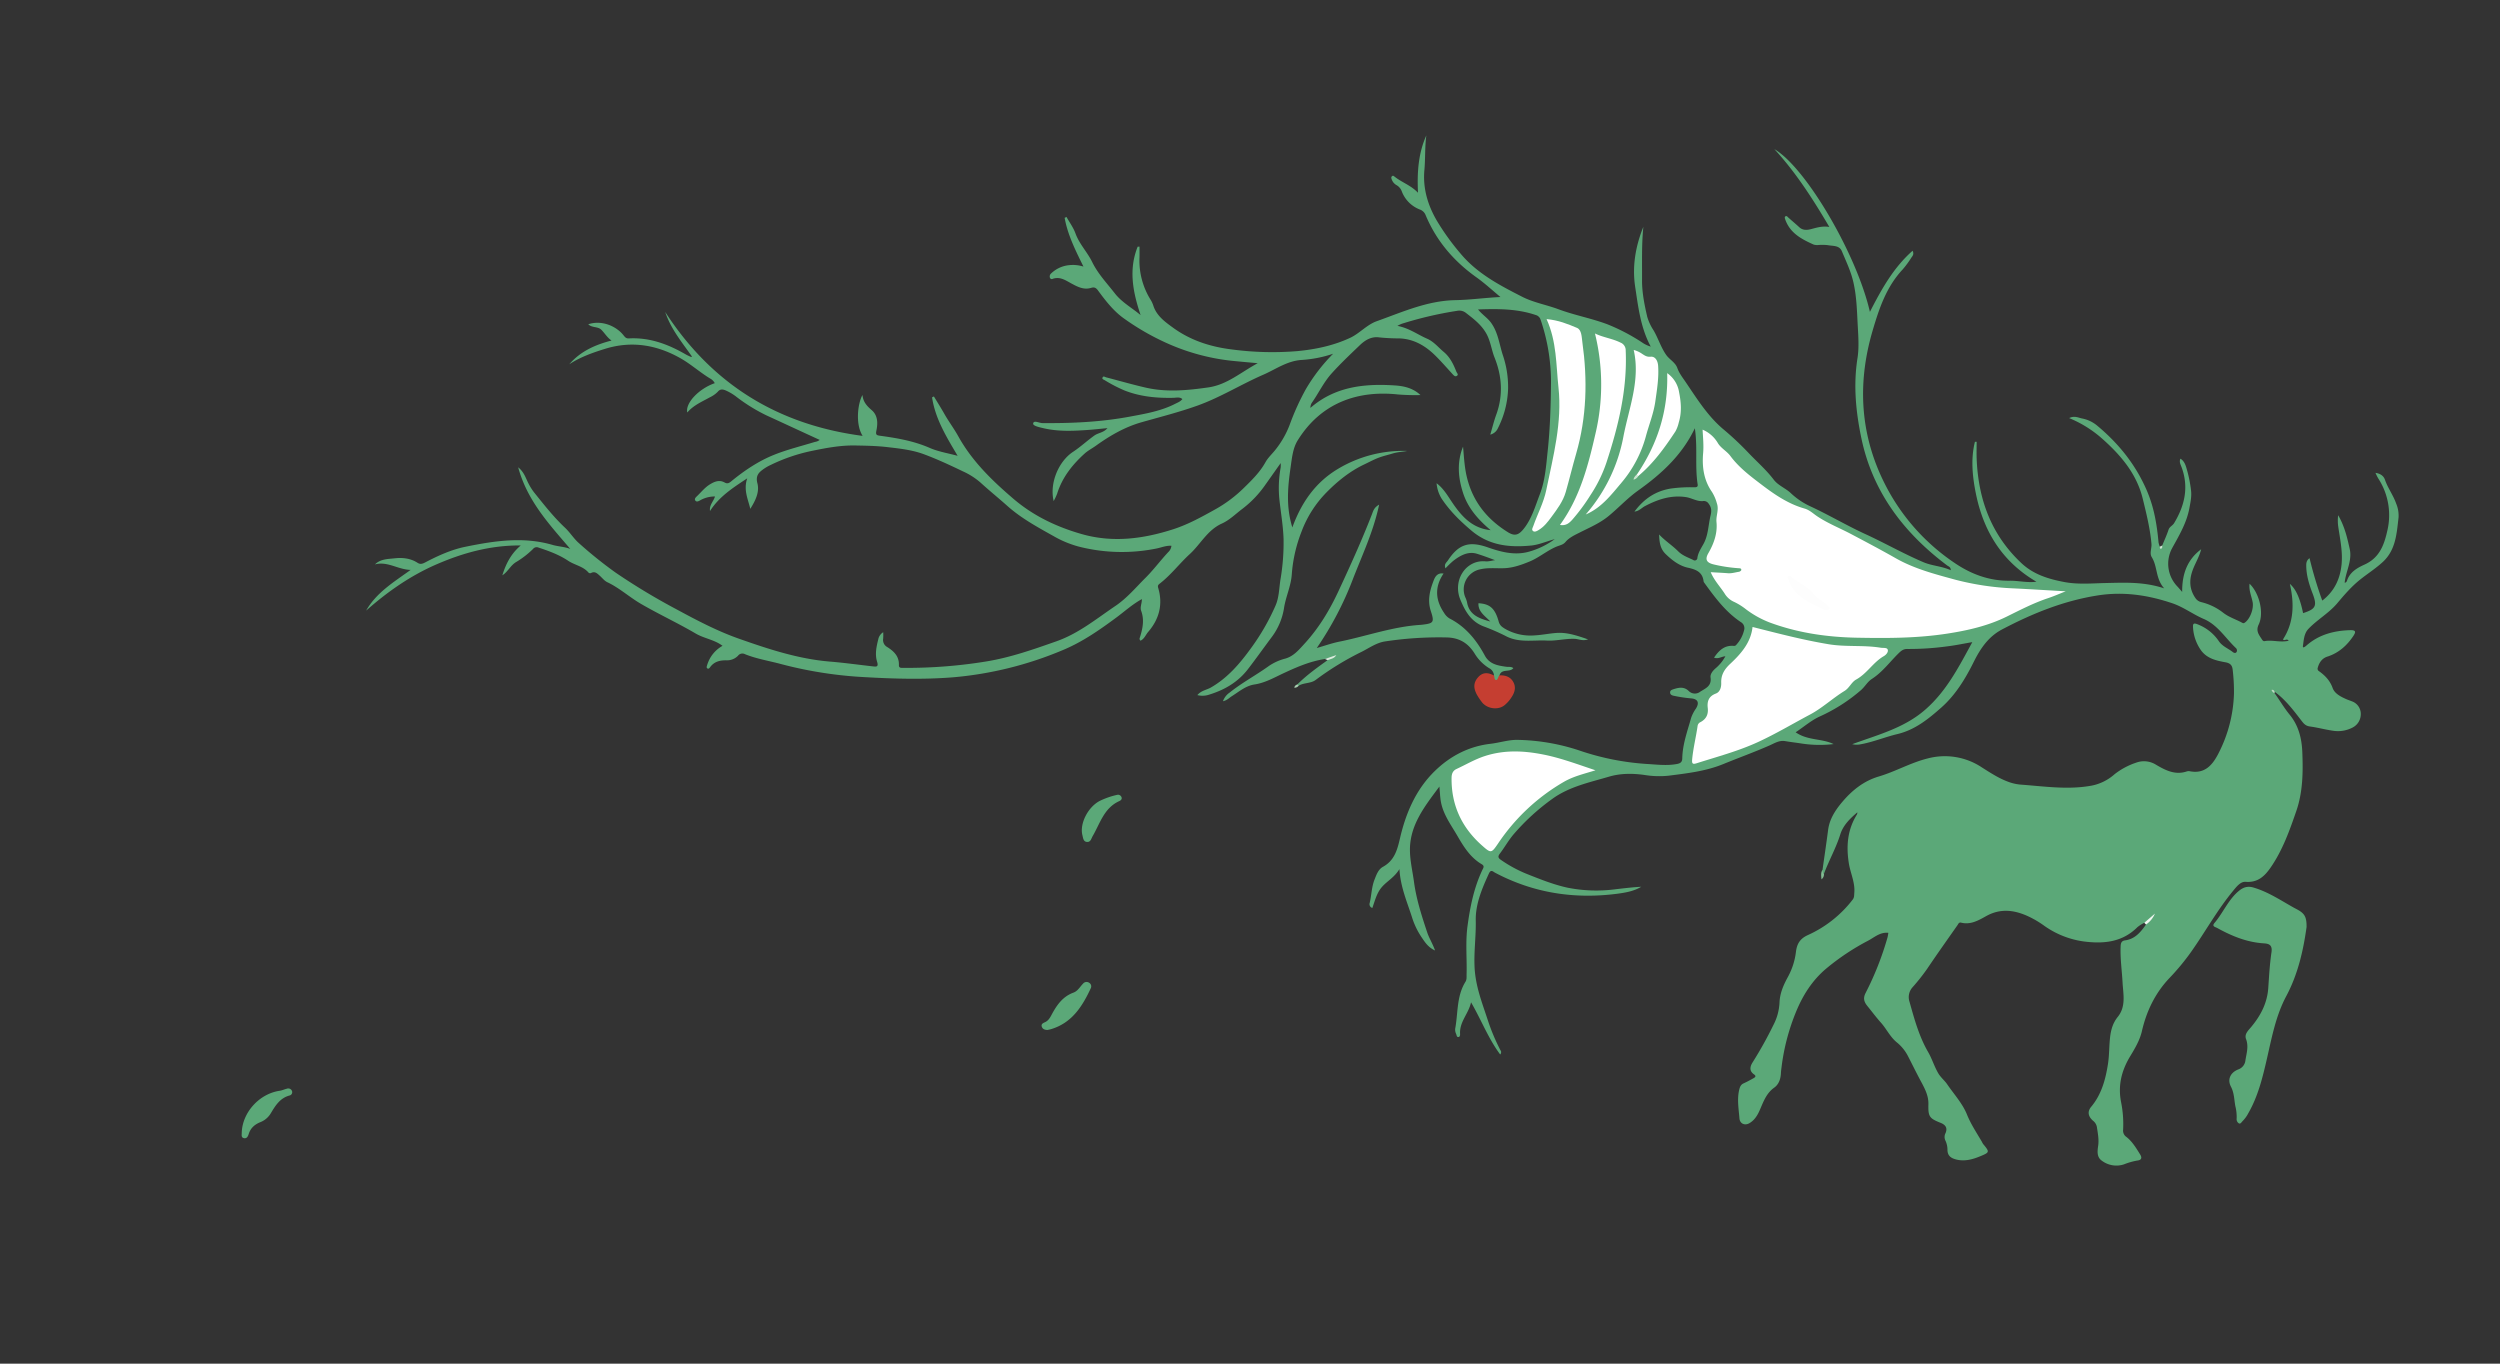 <svg id="グループ_25" data-name="グループ 25" xmlns="http://www.w3.org/2000/svg" width="1366" height="745.091" viewBox="0 0 1366 745.091">
  <rect x="0" y="0" width="1366" height="745.091" fill="#333333" stroke="none"/>
  <path id="パス_11" data-name="パス 11" d="M1261.541,537.467a19.935,19.935,0,0,0-3.752,2.385c-8.328,8.339-18.665,9.209-29.468,7.79a48.684,48.684,0,0,1-21.815-8.816,52.978,52.978,0,0,0-8.942-5.151c-7.432-3.285-14.79-4.114-22.434.141-4.08,2.27-8.474,4.891-13.679,3.565-1.236-.315-1.556.791-2.039,1.48-5.536,7.892-11.125,15.751-16.506,23.749a110.8,110.8,0,0,1-7.9,9.988,8.021,8.021,0,0,0-1.759,7.978c2.667,9.481,5.192,18.889,10.246,27.614,2.05,3.54,3.3,7.77,5.485,11.5,1.367,2.328,3.434,3.906,4.832,5.956,3.717,5.45,8.408,10.539,10.816,16.507,2.188,5.423,5.317,10.043,8.168,14.947a8.7,8.7,0,0,0,.669,1.2c3.613,4.393,3.687,4.556-1.516,6.713-4.253,1.765-8.7,3-13.412,1.729-2.675-.72-4.485-2.02-4.535-5.161a11.923,11.923,0,0,0-1.063-4.988,4.553,4.553,0,0,1,.007-4.211c1.244-2.9-.1-4.578-2.722-5.62-6.17-2.455-6.809-3.437-6.636-10.168.113-4.409-1.794-8.228-3.791-11.928-2.592-4.8-4.984-9.692-7.468-14.54a23.546,23.546,0,0,0-5.975-7.3c-3.743-3.047-5.656-7.4-8.765-10.865-2.568-2.867-4.871-5.972-7.3-8.962-1.751-2.154-2.539-4.126-1.073-7.083a164.583,164.583,0,0,0,12.039-30.5c.2-.755.287-1.541.455-2.475-4.515-.488-7.637,2.483-10.961,4.238a129.109,129.109,0,0,0-23.095,15.386c-7.6,6.421-12.755,14.614-16.484,23.768a116.914,116.914,0,0,0-7.8,29.776c-.141,1.135-.315,2.273-.363,3.413-.134,3.206-1.087,6.179-3.709,8.048-4.4,3.133-5.948,7.962-7.969,12.489-1.276,2.859-2.857,5.333-5.565,6.906-2.522,1.465-5.2.257-5.426-2.628-.406-5.232-1.388-10.48-.106-15.744.372-1.528.891-2.752,2.458-3.443,1.776-.784,3.476-1.75,5.185-2.683.991-.541,1.879-1.168.393-2.2-2.812-1.958-2.068-4.513-.655-6.673a216.58,216.58,0,0,0,11.289-20.282,29.4,29.4,0,0,0,3.323-12.13c.179-5.267,2.233-9.835,4.636-14.216a37.93,37.93,0,0,0,4.354-13.67c.545-4.3,2.153-7.127,6.5-9.12a63.99,63.99,0,0,0,24.551-19.449c.855-1.12.723-2.362.832-3.607.495-5.668-2.13-10.761-2.989-16.189-1.485-9.379-.757-18.271,4.342-26.516a1.984,1.984,0,0,0,.278-1.3c-3.937,3.4-7.692,6.948-9.3,12.085-2.326,7.442-6.206,14.228-8.913,21.5-1.758-.186-.957-1.295-.784-2.177,1.025-7.259,2.111-14.511,3.052-21.781.775-5.981,3.939-10.8,7.636-15.192,5.392-6.4,11.79-11.572,20.049-14.021,9.105-2.7,17.4-7.542,26.687-9.857a36.516,36.516,0,0,1,29.58,4.846c4.644,2.938,9.2,5.954,14.437,7.888a25.243,25.243,0,0,0,6.971,1.57c12.885.932,25.733,2.938,38.71.527a26.48,26.48,0,0,0,12.441-6.208,39.038,39.038,0,0,1,11.774-6.319,12.332,12.332,0,0,1,10.914,1.145c5.238,3.073,10.486,5.778,16.834,3.617a3.516,3.516,0,0,1,1.712-.061c8.371,1.6,12.549-3.827,15.668-10a75.951,75.951,0,0,0,8.353-32.631,102.441,102.441,0,0,0-.691-12.7c-.217-2.136-.923-3.658-3.877-4.2-4.846-.891-9.953-1.935-13.3-6.365a23.913,23.913,0,0,1-4.52-13.1c-.175-2.475,1.514-1.69,2.807-1.182a24.753,24.753,0,0,1,11.369,9.172c1.942,2.786,5.056,3.892,7.562,5.857.614.48,1.573.831,2.108-.088a1.812,1.812,0,0,0-.524-2.2c-5.687-5.418-9.852-12.535-17.467-15.8-5.908-2.533-11.055-6.515-17.231-8.591-13.249-4.456-26.592-6.46-40.617-4.266-18.649,2.916-35.733,9.854-52.277,18.56-7.593,4-11.927,10.524-15.61,17.934-4.544,9.141-9.93,17.946-17.6,24.743-7.028,6.231-14.4,12.237-24.038,14.531-6.766,1.612-13.238,4.356-20.138,5.588a10.585,10.585,0,0,1-4.546-.068c13.831-5.095,28.2-8.7,39.8-18.777,11.643-10.11,18.351-23.268,25.808-36.983-4.955.852-9.2,1.757-13.483,2.279a153.23,153.23,0,0,1-21.953,1.456c-2.054-.047-3.275.847-4.689,2.222-4.886,4.752-8.9,10.389-14.769,14.168-2.376,1.53-3.77,4.235-5.961,6.128a92.292,92.292,0,0,1-22.373,14.318c-4.691,2.133-8.748,5.659-13.29,8.692,6.562,4.591,14.271,3.294,20.727,6.438a64.636,64.636,0,0,1-17.909-.366c-2.816-.444-5.656-.744-8.463-1.237-3.307-.58-5.813,1.113-8.668,2.371-8.267,3.645-16.791,6.705-25.156,10.135-9.645,3.953-19.9,5.1-30.071,6.39a49.718,49.718,0,0,1-13.047-.412c-6.6-.933-13.164-.922-19.463.946-10.618,3.149-21.631,5.407-30.9,12.112a119.852,119.852,0,0,0-21.137,19.341c-2.784,3.268-4.9,7.1-7.5,10.531-1.21,1.6-1.042,2.375.586,3.5a71.866,71.866,0,0,0,14.534,7.815c7.131,2.824,14.287,5.7,21.788,7.334a80.065,80.065,0,0,0,26.36.853c4.633-.537,9.263-1.095,13.961-1.349-4.059,2.448-8.672,3.234-13.18,3.821-23.375,3.04-45.7-.386-66.679-11.486-1.165-.616-2.273-2.023-3.407.459-3.745,8.195-7.354,16.725-7.163,25.616.183,8.526-1.061,16.935-.652,25.523.493,10.328,4.057,19.318,7.155,28.724a109.853,109.853,0,0,0,6.969,16.649,1.735,1.735,0,0,1-.137,2.331c-6.512-8.778-10.3-18.853-15.913-28.516-1.3,6.191-6.407,10.685-5.988,17.269.046.738-.11,1.6-.822,1.707-1.041.152-1.025-.911-1.317-1.626a5.409,5.409,0,0,1-.519-3.012c1.591-8.564.7-17.677,5.585-25.515.793-1.271.584-2.651.622-4.017.248-8.784-.675-17.586.5-26.358,1.422-10.589,3.506-20.992,8.108-30.738.515-1.089,1.389-2.136-.335-3.151-6.08-3.579-9.729-9.325-13.132-15.221-3.654-6.333-8.231-12.257-9.318-19.793-.319-2.214-.411-4.462-.672-7.426-8.214,11.047-16.45,21.389-16.088,35.462.144,5.58,1.462,11.127,2.213,16.694,1.278,9.474,4.208,18.5,7.208,27.528,1.047,3.154,2.878,5.921,4.295,9.894-3.676-1.665-5.4-4.363-7.072-6.8a41.544,41.544,0,0,1-5.442-11.071c-2.662-8.461-6.366-16.635-6.958-26.6-2.743,4.582-6.808,6.563-9.637,9.868-2.79,3.261-3.751,7.4-5.153,11.364a2.121,2.121,0,0,1-1.462-2.719c1.022-4.213,1.018-8.635,2.628-12.724,1.059-2.689,2.047-5.621,4.658-7.057,6.164-3.392,7.763-9.059,9.226-15.384,3.213-13.881,8.709-26.861,19.14-37,8.432-8.193,18.568-13.448,30.4-14.818,5.009-.58,9.857-2.262,14.953-2.131a113.2,113.2,0,0,1,33.395,5.737A141.676,141.676,0,0,0,989.7,450.68c5.5.312,10.956,1.063,16.482.014,1.976-.375,2.878-1.124,2.912-3.031.139-7.69,2.8-14.829,4.822-22.108a20.311,20.311,0,0,1,2.661-5.161c2-3.242,1.007-5.286-2.766-5.554a77.443,77.443,0,0,1-9.15-1.374c-1.116-.213-2.125-.551-2.208-1.761-.085-1.258.931-1.574,2.008-1.918,2.965-.947,5.67-1.412,8.268,1.117a4.693,4.693,0,0,0,6.075.359c2.815-1.841,6.428-3.027,5.743-7.786-.283-1.969,1.306-3.836,2.952-5.23a22.907,22.907,0,0,0,5.154-6.411c-2.132.14-3.889,1.651-6.187.761,2.668-4.01,5.745-6.869,10.769-6.435.916.079,1.212-.4,1.632-.877a17.674,17.674,0,0,0,3.96-7.53,3.83,3.83,0,0,0-1.61-4.517c-8.471-5.608-14.345-13.624-20.176-21.684a1.429,1.429,0,0,1-.289-.62c-.581-5.11-4.064-6.51-8.544-7.484-4.768-1.036-8.64-4.046-12.18-7.457-3.082-2.97-3.441-6.687-3.58-10.705,3.2,3.443,7.157,5.93,10.387,9.168,2.406,2.411,5.4,3.355,8.244,4.761a1.436,1.436,0,0,0,2.28-1.178c.417-2.821,1.97-5.121,3.294-7.5,2.707-4.875,2.632-10.38,3.9-15.579.617-2.535.562-4.357-1-6.424a3.1,3.1,0,0,0-3.275-1.481c-3.216.232-6.055-1.732-9.27-2.2-8.145-1.189-15.325,1.288-22.311,4.937-1.754.916-3.073,2.662-5.73,3.009,5.3-7.142,11.72-11.358,20.171-12.651a78.856,78.856,0,0,1,12.342-.646c1.1,0,2.272.009,2.029-1.539-1.561-9.943.041-20.064-1.538-30.707-7.139,14.907-18.443,25.063-31.037,34.049-5.774,4.121-10.593,9.372-16.062,13.879-4.79,3.948-10.337,6.259-15.71,8.991-2.882,1.465-5.808,2.756-7.948,5.286-1.265,1.5-3.162,1.767-4.829,2.462-5.22,2.175-9.525,6.01-14.743,8.148-4.518,1.852-9.118,3.5-14.1,3.651-4.35.135-8.721-.424-13.045.646a11.192,11.192,0,0,0-7.957,15.236,13.482,13.482,0,0,1,.93,2.582c1.122,6.891,6.3,8.961,12.762,10.657-3.147-3.225-6.742-5.438-6.5-9.981,6.166.332,9.036,2.709,11.036,9.95.609,2.206,1.866,3.039,3.589,4.079a27.816,27.816,0,0,0,15.89,3.543c3.828-.183,7.793-.988,11.73-1.318,6.065-.508,11.565,1.4,17.648,3.483-2.983,1.051-5.142-.217-7.407-.293-5.067-.169-10.1,1.216-15.047.952-7.532-.4-15.324,1.4-22.6-2.516a120.121,120.121,0,0,0-12.26-5.323c-6.849-2.747-9.85-8.306-12.412-14.362-4.507-10.655,2.973-22.124,13.72-21.082,1.549.15,3.163-.375,5.18-.646-3.531-1.337-6.744-2.533-9.912-3.507-4.834-1.485-9.148.967-12.96,3.9a51.252,51.252,0,0,0-4.208,4.073c-.98-2.335.646-3.273,1.36-4.362,5.82-8.87,11.592-10.658,21.693-7.122,7.419,2.6,15.016,4.6,22.857,2.292a43.517,43.517,0,0,0,13.791-6.777c-4.951,1.391-8.854,3.111-12.884,3.5-11.8,1.143-22.927.1-32.746-8.241-6.192-5.257-11.787-10.738-16.239-17.469a19.275,19.275,0,0,1-2.7-8.328c3.848,2.873,6.089,6.909,8.675,10.705,5.049,7.416,10.84,13.939,20.863,14.932-6.713-5.662-12.415-11.994-15.135-20.533-2.682-8.422-3.3-16.747.064-25.1.478,5.336.729,10.633,1.9,15.872,3.053,13.645,10.92,23.638,22.66,30.915,3.8,2.354,5.979,1.43,8.727-2.07,4.339-5.527,6.186-12.264,8.662-18.678,2.919-7.564,3.419-15.534,4.281-23.521,1.36-12.589,1.708-25.2,1.822-37.812a105.728,105.728,0,0,0-5.677-34.029,3.824,3.824,0,0,0-2.78-2.632c-10.1-3.414-20.5-3.387-31.41-3.007,2.3,2.883,5.225,4.606,7.206,7.4,3.744,5.274,4.395,11.461,6.259,17.3a54.324,54.324,0,0,1,2.958,18.58,50.982,50.982,0,0,1-5.483,21.448,6.265,6.265,0,0,1-4.254,3.674c1.153-3.9,2.008-7.461,3.254-10.88,3.846-10.547,3.173-21-.9-31.2-1.777-4.446-2.2-9.256-4.737-13.534-2.8-4.736-6.94-7.8-11.067-11.006a5.829,5.829,0,0,0-4.589-1.041,203.087,203.087,0,0,0-30.425,7.123,25.266,25.266,0,0,0-2.3,1.1c6.46,1.254,11.052,4.761,16.24,7.017,3.676,1.6,6.137,4.744,9.112,7.234,3.436,2.876,5.311,6.777,6.894,10.83.271.7,1.456,1.614.125,2.327-.812.433-1.482-.24-2.055-.862-3.251-3.528-6.386-7.178-9.814-10.526-5.387-5.259-11.668-8.878-19.428-9.163a104.509,104.509,0,0,1-11-.554c-4.184-.595-7.629,1.432-10.5,4.184-5.264,5.045-10.555,10.033-15.469,15.483-4.464,4.95-7.129,10.842-10.877,16.119a5.253,5.253,0,0,0-.746,2.751c13.391-11.666,29.37-13.353,45.9-12.3,4.879.313,9.984,1.269,14.242,5.279a119.059,119.059,0,0,1-12.188-.32c-22.33-2.426-42.254,4.711-54.879,25.052-2.675,4.308-3.138,9.543-3.861,14.531-1.561,10.782-2.633,21.569.917,33.065,4.992-13.678,12.562-24.5,24.682-31.848a69.225,69.225,0,0,1,38.144-9.95c-2.62.5-5.341.575-7.958,1.379s-5.314,1.4-7.86,2.38c-2.665,1.029-5.194,2.411-7.781,3.639-7.838,3.719-14.531,9.154-20.511,15.212a60.791,60.791,0,0,0-13.689,21.47,79.209,79.209,0,0,0-5.323,23.292c-.4,6.28-3.255,12.208-4.225,18.327a35.564,35.564,0,0,1-6.684,15.937c-4.366,5.825-8.58,11.79-13.031,17.566-5.7,7.4-13.208,11.571-21.881,14.16a11.445,11.445,0,0,1-5.777.05c2.1-2.542,5.118-2.834,7.41-4.16,9.3-5.38,15.9-13.183,22.055-21.7a122.018,122.018,0,0,0,13.254-23.074c1.957-4.524,1.937-9.417,2.671-14.146a118.853,118.853,0,0,0,1.708-22.3c-.243-7.129-1.478-14.139-2.24-21.2a62.333,62.333,0,0,1,.664-17.817,18.409,18.409,0,0,0,.013-2.391c-3.049,4.314-5.656,8.026-8.288,11.719a57.927,57.927,0,0,1-12.395,13.095c-3.771,2.812-7.235,6.328-11.428,8.215-7.949,3.576-11.618,11.238-17.552,16.682-5.553,5.095-10.133,11.19-16.08,15.879-.991.782-1.636,1.131-1.187,2.647,2.666,8.995.546,17.021-5.481,24.022-1.372,1.594-2.111,3.824-4.177,4.786a1.332,1.332,0,0,1-.394-1.642c1.536-4.832,2.6-9.644.732-14.685-.734-1.979.435-4.048.392-6.391-5.207,2.859-9.414,6.725-13.961,10.088-9.278,6.861-18.664,13.416-29.448,17.864a197.716,197.716,0,0,1-59.505,14.762c-15.886,1.288-31.935.876-47.9-.038a224.038,224.038,0,0,1-46.178-7.136c-6.617-1.8-13.446-2.856-19.843-5.431a3,3,0,0,0-3.855.865,8.345,8.345,0,0,1-6.241,2.473c-3.612-.054-6.789.684-9.022,3.816-.316.444-.8,1.016-1.407.633-.715-.455-.367-1.137-.169-1.827a17.881,17.881,0,0,1,8.406-10.544c-4.46-3.366-10.017-3.981-14.7-6.729-9.752-5.72-20.031-10.478-29.839-16.172-6.352-3.688-11.766-8.709-18.423-11.854-1.585-.75-2.774-2.346-4.139-3.559s-2.66-2.616-4.789-1.432a1.361,1.361,0,0,1-1.288-.2c-2.929-3.524-7.552-4.112-11.132-6.5-4.995-3.332-10.572-5.367-16.235-7.231a2.515,2.515,0,0,0-2.993.751,48.671,48.671,0,0,1-9.221,7.142c-3.09,1.832-4.508,5.332-7.563,7.269,1.908-6.108,4.622-11.707,10.071-16.326-16.5-.114-31.388,4.019-45.785,10.227-14.364,6.195-27.01,15.04-38.707,25.39,5.625-9.91,15.169-15.625,24.318-22.258-6.936-.15-12.636-4.883-19.511-2.985,3.08-3.029,7.054-2.926,10.705-3.335,4.343-.486,8.741-.052,12.587,2.449,1.494.971,2.7.56,4.121-.186,7.013-3.674,14.257-6.99,22-8.571,15.759-3.219,31.579-5.687,47.615-1.028,3.085.9,6.48.964,9.7,2.192C390.115,319.81,378.021,307,373.039,288.588c3.376,2.731,4.155,6.092,5.666,8.9a30.626,30.626,0,0,0,3.039,4.822c5.375,6.672,10.618,13.415,16.927,19.33,2.678,2.51,4.715,5.9,7.553,8.38a229.211,229.211,0,0,0,20.265,16.257,354.761,354.761,0,0,0,33.2,19.981c11.017,5.96,22.173,11.817,33.89,15.946,16.157,5.694,32.543,11.125,49.873,12.546,7.775.637,15.511,1.727,23.267,2.594,1.847.206,3.382.509,2.432-2.524-1.261-4.029-.377-8.185.631-12.211a5.921,5.921,0,0,1,2.711-3.914,30.157,30.157,0,0,1-.023,3.51,4.393,4.393,0,0,0,2.256,4.613c3.644,2.3,6.518,5.064,6.346,9.872-.063,1.74,1.438,1.474,2.539,1.48a267.773,267.773,0,0,0,45.248-3.512c13.272-2.176,25.673-6.566,38.223-10.981,12.171-4.281,21.822-12.275,32.248-19.314,6.422-4.334,11.152-10.087,16.447-15.352,4.415-4.388,8.157-9.483,12.438-14.057a5.518,5.518,0,0,0,1.759-3.494c-2.9-.194-5.556.987-8.285,1.522a95.261,95.261,0,0,1-42.336-1.068,57.159,57.159,0,0,1-13.867-5.782c-8.811-4.918-17.727-9.793-25.232-16.5-4.828-4.311-9.881-8.38-14.66-12.756a39.158,39.158,0,0,0-9.531-6.067c-7.008-3.361-14.075-6.675-21.353-9.372-6.429-2.383-13.334-3.12-20.144-3.907-5.7-.659-11.447-.756-17.193-.869-8.346-.165-16.366,1.407-24.5,3.087a95.462,95.462,0,0,0-21.949,7.59,24.77,24.77,0,0,0-3.592,2.044c-2.738,1.924-4.707,3.651-3.576,7.981,1.25,4.788-1.142,9.535-3.9,13.93-1.185-5.258-3.836-10.273-1.664-16.679-8.008,5.263-15.385,10.066-20.335,17.855-.488-3.222,1.9-5.2,2.716-7.945a16.046,16.046,0,0,0-8.222,2.174c-.822.439-1.841.976-2.5.086s.134-1.717.813-2.357c2.337-2.2,4.324-4.786,7.107-6.5,2.54-1.561,5.214-2.651,8.086-1.031,1.568.884,2.526.221,3.65-.7,7.1-5.812,14.715-10.95,23.192-14.375,7.272-2.939,14.978-4.806,22.5-7.116a5.108,5.108,0,0,0,2.576-1.09c-9.7-4.447-19.321-8.922-28.955-13.343a94.416,94.416,0,0,1-16.543-10.2,27.861,27.861,0,0,0-5.825-3.481c-1.262-.515-2.881-1.042-4.273.624a14.634,14.634,0,0,1-4.163,3c-4.373,2.447-9.078,4.353-12.582,8.413-1.16-5.176,6.408-13.029,15.009-16.012A6.041,6.041,0,0,0,477.8,240c-5.544-3.37-10.418-7.787-16.022-10.966-12.962-7.353-26.728-9.708-41.31-5.169-6.818,2.122-13.5,4.468-19.532,8.446,6.03-6.99,13.961-10.635,23.119-12.995-2.455-1.661-3.718-4.052-5.6-5.9-1.921-1.888-5.114-.952-7.129-2.988,7.36-2.437,15.178.977,19.134,5.859.814,1,1.43,1.963,2.985,1.877,11.416-.638,21.59,3.183,31.259,8.8a30.706,30.706,0,0,0,2.785,1.311c.074.034.2-.053.542-.153-5.435-7.772-11.559-15.062-14.663-24.406,25.443,39.284,61.3,61.6,107.87,67.7-4.2-6.66-2.479-18.232-.079-22.331.349,3.786,2.456,6.048,5.045,8.27,3.423,2.937,3.387,7.225,2.553,11.209-.506,2.413.213,2.537,2.2,2.806,9.2,1.254,18.289,2.836,26.945,6.621,4.731,2.068,10.01,2.884,15.26,4.324-6.107-10.3-12.231-20.218-13.98-31.942l1-.5c1.9,3.147,3.87,6.252,5.676,9.451,2.368,4.195,5.3,8.074,7.607,12.241,7.583,13.685,18.478,24.229,30.2,34.249,11.017,9.421,23.747,15.4,37.4,19.288,16.74,4.764,33.308,2.658,49.755-2.624,8.289-2.662,15.633-6.769,23.151-10.94A72.992,72.992,0,0,0,769.5,299.9c4.3-4.2,8.8-8.581,11.841-14.069,1.308-2.361,3.389-4.308,5.128-6.426a50.617,50.617,0,0,0,8.287-14.507,135.365,135.365,0,0,1,8.7-19.075,97.088,97.088,0,0,1,14.869-19.286,66.61,66.61,0,0,1-17.077,3.381c-8.078.491-14.171,5.074-21.128,8.1-12.143,5.285-23.389,12.364-35.935,16.86-10.056,3.6-20.339,6.188-30.565,9.1-9.115,2.593-17.26,7.314-24.908,12.811-2.037,1.465-4.338,2.636-6.149,4.273-6.744,6.1-12.291,13.1-15.05,21.987a35.037,35.037,0,0,1-1.888,4c-2.377-10.051,2.862-21.845,10.593-26.923,4.048-2.66,7.661-6.048,11.652-8.9,2.164-1.545,5.045-1.527,7.145-4.047-3.626.344-6.913.714-10.21.956-8.371.614-16.74,1.011-25.014-.973-2.083-.5-5.633-1.224-5.368-2.565.376-1.9,3.27-.181,5.04-.165,15.995.142,31.917-.584,47.671-3.516,8.533-1.589,17.133-3.037,24.983-7.063,1.3-.668,2.746-1.157,3.841-2.558-1.523-1.275-3.268-.721-4.831-.686-9.236.212-18.28-.624-26.972-4.081a81.3,81.3,0,0,1-10.655-5.545c-.571-.331-1.485-.533-1.209-1.334.411-1.193,1.3-.4,2.01-.215,7.189,1.884,14.34,3.937,21.58,5.605,11.384,2.623,22.749,1.534,34.207-.1,10.275-1.467,17.618-8.169,27.031-13.232-4.472-.412-8.017-.719-11.558-1.067a117.17,117.17,0,0,1-37.753-9.741,135.751,135.751,0,0,1-24.255-13.984c-5.425-3.993-9.646-9.427-13.643-14.88-1.109-1.514-1.984-2.052-3.849-1.483-3.971,1.211-7.4-.586-10.755-2.411-3.2-1.739-6.256-3.926-10.235-2.52a1.052,1.052,0,0,1-1.45-.541,2.14,2.14,0,0,1,.689-2.485,16.454,16.454,0,0,1,9.846-4.463,18.962,18.962,0,0,1,7.742.782c-4.322-8.816-8.6-17.258-10.275-26.63l1.006-.493c1.67,2.985,3.772,5.816,4.915,8.99,2.1,5.828,6.486,10.217,9.134,15.645,3.137,6.43,8.057,11.576,12.37,17.121,3.759,4.834,9.3,7.874,14.082,11.86-4.187-12.437-6.672-24.8-1.6-37.361l1-.048c0,1.975.04,3.95-.006,5.924a40.419,40.419,0,0,0,6.342,23.544,17.861,17.861,0,0,1,1.432,3.433c1.976,5.221,6.3,8.307,10.54,11.394,9.708,7.067,20.8,10.566,32.576,11.951a166.577,166.577,0,0,0,35.424.849c10.021-.959,19.821-3.045,28.865-7.29,5.082-2.386,9.03-7.12,14.508-9.073,13.977-4.981,27.575-11.19,42.9-11.476,8.1-.15,16.182-1.311,24.65-1.708-4.362-3.6-8.526-7.483-13.123-10.756-12.473-8.878-22.015-20.05-27.879-34.25a5.362,5.362,0,0,0-3.218-2.871,17.152,17.152,0,0,1-9.783-10.068,6.492,6.492,0,0,0-2.889-3.245,5.84,5.84,0,0,1-2.651-3.475,1.158,1.158,0,0,1,.439-1.473c.488-.313.825.038,1.194.33,4.008,3.186,9.087,4.82,12.851,8.837-.52-10.83.084-21.383,4.556-31.356-.862,6.318-.5,12.684-1.068,18.976-.89,9.9,1.8,18.907,6.578,27.251a131.474,131.474,0,0,0,13.022,18.176c9.122,11.029,21.432,17.454,33.826,23.777,6.271,3.2,13.259,4.375,19.8,6.816,8.794,3.285,18.073,4.943,26.859,8.268a105.912,105.912,0,0,1,19.608,10.375,16.142,16.142,0,0,0,3.987,1.77c-5.511-10.213-6.814-21.473-8.5-32.6-1.719-11.315.2-22.26,4.463-32.865-.98,9.712-.661,19.441-.717,29.163-.039,6.82,1.318,13.458,2.84,20.033a27.774,27.774,0,0,0,3.454,7.394c2.53,4.329,3.973,9.2,6.849,13.347,1.823,2.628,5.043,4.134,6.145,7.252.976,2.756,2.728,4.991,4.309,7.316,6.409,9.428,12.435,19.247,21.361,26.578a161.4,161.4,0,0,1,13.639,12.913c4.476,4.647,9.4,8.977,13.337,14.159,2.5,3.287,6.511,4.658,9.36,7.394a40.508,40.508,0,0,0,11.1,7.4c10.026,4.685,19.543,10.33,29.633,14.966,10.654,4.895,20.917,10.759,31.746,15.372,4.708,2.006,9.99,2.128,14.92,4.367-.06-1.874-1.245-2.051-1.988-2.609-23.626-17.746-40.677-40.058-46.846-69.436-3.019-14.376-4.476-28.964-2.144-43.762.885-5.614.5-11.49.179-17.215-.472-8.342-.579-16.73-2.563-24.944-1.383-5.727-3.924-10.989-6.16-16.363-1.371-3.3-4.974-2.742-7.776-3.3a27.647,27.647,0,0,0-4.818-.086,7.4,7.4,0,0,1-2.733-.18c-6.638-2.964-13.007-6.277-15.622-13.815-.2-.57-.424-1.232.056-1.594.737-.556,1.185.208,1.68.646,1.969,1.743,3.986,3.434,5.921,5.214s4.146,1.672,6.46,1.069c3.075-.8,6.121-1.806,10-1.184-9-15.277-18.286-29.758-30.053-42.54,17.343,10.157,45.059,57.605,52.22,88.955,6.332-12.408,12.874-24.171,23.311-33.4.974,1.9-.063,2.882-.735,3.863a52.672,52.672,0,0,1-4.7,6.368c-8.854,9.452-12.809,21.245-16.362,33.295-8.842,30-6.747,59.084,8.12,86.687a113.676,113.676,0,0,0,37.045,40.623c8.846,5.954,18.772,9.614,29.7,9.443,4.646-.073,9.235,1.2,14.61.564-18.986-11.1-28.991-27.86-33.092-48.191-1.864-9.241-2.866-18.847-.517-28.271l.937-.014c0,3.124-.109,6.252.018,9.37.895,22.054,7.937,41.431,24.388,56.886,6.7,6.3,14.876,8.749,23.52,10.386,7.523,1.425,15.112.7,22.662.537,10.415-.222,20.817-.771,31.911,2.929-4.787-5.243-3.585-11.871-6.8-17.033-1.362-2.188.044-4.832-.179-7.336-.745-8.374-2.762-16.426-4.735-24.54-3.3-13.559-11.761-23.552-21.792-32.536a63.085,63.085,0,0,0-18.451-11.607c2.956-1.478,5.1-.15,7.147.227a18.158,18.158,0,0,1,8.3,4c11.593,9.683,20.776,21.045,26.9,35.122,4.039,9.278,5.612,18.765,6.5,28.582a11.469,11.469,0,0,0,.7,2.3c.826.575.948-.306,1.333-.644,1.162-2.856,2.474-5.663,3.433-8.586.557-1.7,2.189-2.188,3.035-3.591,5.846-9.694,8.157-19.755,4.024-30.753-.494-1.312-1.329-2.746-.564-4.488,2.479,1.532,3.012,4.232,3.7,6.589a70.391,70.391,0,0,1,2.09,10.73c.418,3.3-.293,6.511-.911,9.818-1.53,8.168-5.7,14.985-9.567,22.058a17.918,17.918,0,0,0,2.908,20.518c.757.8,1.463,1.655,2.74,3.1-.112-9.879,2.86-17.717,10.375-23.321-1.08,4.435-3.649,8.2-5.015,12.5-1.6,5.016-1.191,9.683,1.823,14.1a5.306,5.306,0,0,0,3.274,2.3,31.6,31.6,0,0,1,11.953,5.791c3.16,2.474,6.832,3.555,10.2,5.387.5.273.841.513,1.5.086,2.878-1.866,5.08-7.552,4.391-11.224-.615-3.283-2.159-6.436-1.678-10.089,5.358,5.125,8,16.02,4.982,22.295-1.774,3.684.339,5.829,1.934,8.379.218.348.794.776,1.112.711,4.339-.88,8.747.879,13.33-.245-1-1.49-2.353.381-3.1-.737,6.07-9.361,6.17-19.661,3.757-30.325,3.39,2.861,5.647,8.254,7.217,15.973,6.952-2.207,7.783-3.948,5.233-10.63-1.842-4.826-3.4-9.728-3.492-14.971-.03-1.635.032-3.191,1.8-4.424a215.011,215.011,0,0,0,6.952,23.185c6.555-5.049,9.726-11.728,10.532-19.667.715-7.049-.811-13.907-1.817-20.8a23.657,23.657,0,0,1-.032-6.186c3.627,6.3,4.95,12.382,6.308,18.427,1.454,6.47-2.129,12.224-2.761,18.416.78.08,1.13-.626,1.321-1.183,1.588-4.654,5.558-6.882,9.535-8.685,7.981-3.619,10.632-10.361,12.389-18.234a36.782,36.782,0,0,0-4.976-28.971,31.884,31.884,0,0,1-1.443-2.924c2.684.413,4.453,1.63,5.191,3.776,1.572,4.568,4.531,8.446,6.128,13.016a16.954,16.954,0,0,1,1.295,7.692c-1.048,8.733-1.468,17.677-8.66,24.271-3.8,3.487-8.132,6.254-12.152,9.434-4.76,3.768-8.738,8.375-12.634,13.019-4.6,5.477-10.965,8.955-15.83,14.093-2.377,2.508-2.516,6.114-2.978,9.314-.21,1.453,1.213.378,1.815-.155,6.78-6.015,14.952-8.2,23.75-8.488,3.211-.106,3.665.667,1.954,3.215-3.5,5.212-7.99,9.249-14.13,11.216-2.968.951-4.521,3.27-5.3,6.177a1.494,1.494,0,0,0,.678,1.766c3.323,2.393,5.991,5.083,7.481,9.228,1.112,3.09,4.491,4.784,7.6,6.146.942.413,1.933.716,2.887,1.106a7.3,7.3,0,0,1,4.887,7.239,8.224,8.224,0,0,1-4.626,7.182,17.3,17.3,0,0,1-10.726,1.643c-4.184-.615-8.292-1.756-12.48-2.308-2.1-.276-3.18-1.345-4.35-2.862-4.476-5.806-8.847-11.728-14.894-16.088-.669.246-.088.511-.012.769,2.812,3.9,5.214,8.071,8.291,11.823,4.835,5.9,6.566,12.967,6.858,20.522.42,10.836.306,21.6-3.275,31.993-3.7,10.729-7.487,21.43-14.015,30.878-3.307,4.788-7.042,8.37-13.7,7.857-2.836-.219-5.092,2.817-6.914,5.022-8.558,10.364-15.051,22.171-22.777,33.126a126.32,126.32,0,0,1-11.833,14.326c-7.849,8.243-12.6,18.079-15.145,29.108-1.147,4.964-3.758,9.363-6.365,13.666-4.748,7.838-6.821,16.018-4.989,25.213a60.616,60.616,0,0,1,1.087,15.067,4.157,4.157,0,0,0,1.906,3.935c3.178,2.529,5.311,6.14,7.458,9.585.856,1.375,1.07,2.952-1.654,3.247a36.808,36.808,0,0,0-7.242,2.075,13.2,13.2,0,0,1-12.093-2c-2.875-1.99-2.408-5.3-2-8.174.5-3.5-.206-6.81-.693-10.192a5.594,5.594,0,0,0-2.087-3.441c-2.73-2.364-3.227-5.023-1.028-7.657,5.635-6.753,7.819-14.855,9.145-23.274.768-4.872.613-9.827,1.178-14.737.477-4.143,1.566-7.853,4.167-11.069,4.667-5.772,2.984-12.5,2.64-18.887-.351-6.513-1.313-12.994-1.054-19.544.067-1.677.25-3.123,2.481-3.421,5.392-.719,8.526-4.551,11.4-8.664.3-2.073,2.505-2.555,3.325-3.951C1264.613,535.574,1263.408,536.979,1261.541,537.467Z" transform="translate(-89.904 -33.25)" fill="#5ba878" fill-rule="evenodd"/>
  <path id="パス_12" data-name="パス 12" d="M1803.919,724.32c-1.761,12.747-4.693,25.763-11.107,37.793-5.672,10.638-7.846,22.356-10.505,33.953-2.373,10.348-4.862,20.71-10.254,30.063a17.229,17.229,0,0,1-3.006,4.157c-.635.594-1.18,1.831-2.152,1.312a2.74,2.74,0,0,1-1.178-2.657,24,24,0,0,0-.733-6.807c-.643-3.556-.593-7.153-2.4-10.6-2.07-3.961-.274-7.69,3.993-9.39a5.834,5.834,0,0,0,3.91-4.784c.561-3.884,1.916-7.707.366-11.8-1.024-2.7,1.2-4.674,2.819-6.622,5.148-6.184,8.75-13.029,9.316-21.254.448-6.516.8-13.062,1.756-19.51.551-3.711-1-4.729-4.042-4.909-9.276-.548-17.6-3.964-25.6-8.392-1.058-.586-3.133-.833-1.478-2.782,4.6-5.413,7.312-12.206,12.745-17.023,2.582-2.289,5.011-3.347,8.61-2.284,6.148,1.816,11.572,4.954,17.026,8.122,2.081,1.209,4.145,2.453,6.279,3.561C1802.822,716.821,1803.974,718.643,1803.919,724.32Z" transform="translate(-543.61 -217.806)" fill="#5ba878" fill-rule="evenodd"/>
  <path id="パス_13" data-name="パス 13" d="M1009.251,497.881c5.009-5.007,10.752-9.1,16.476-13.215,1.08-1.581,3.4-1.042,4.614-2.671-1.752,1.716-3.979,1.569-6,2.023-8.03,1.2-15.392,4.387-22.661,7.777-5.165,2.409-10.093,5.276-15.893,6.144-4.785.717-8.431,3.945-12.395,6.426-1.393.871-2.529,2.247-4.8,2.727a9.613,9.613,0,0,1,3.67-4.75c6.719-5.376,14.339-9.425,21.314-14.437a28.424,28.424,0,0,1,9.039-4.1c4.593-1.273,7.5-4.84,10.649-8.275,7.768-8.48,13.613-18.228,18.383-28.471,6.457-13.865,12.8-27.813,18.336-42.1.678-1.751,1.114-3.716,3.94-5.276-3.092,14.679-9.225,27.468-14.285,40.552a178.78,178.78,0,0,1-19.793,37.787c4.139-1.182,8.219-2.649,12.426-3.5,14.8-2.987,29.135-8.217,44.353-9.156.115-.008.23-.013.344-.026,6.718-.757,7.265-1.223,5.2-7.513-1.935-5.9-.531-11.283,1.515-16.635.822-2.15,2.109-4.419,5.437-3.853-5,7.376-4.458,14.543.342,21.554a8.717,8.717,0,0,0,2.848,2.937c8.86,4.5,14.766,11.794,19.354,20.305,2.55,4.728,7.024,5.458,11.621,6.12,1.326.19,2.772-.206,3.961.76-1.932,2.52-6.406.055-7.572,3.957.356,1.589-.3,2.882-1.846,2.824-1.521-.057-1.82-1.37-1.146-2.74a4.83,4.83,0,0,0-2.7-4.047,23.857,23.857,0,0,1-7.915-8.028c-3.531-5.608-8.249-8.573-15.189-8.742a196.146,196.146,0,0,0-33.617,2.16c-4.8.711-8.67,3.558-12.827,5.656A158.086,158.086,0,0,0,1019.3,495.42c-2.681,2.053-6.444,1.463-9.343,3.182C1009.232,498.836,1009.08,498.515,1009.251,497.881Z" transform="translate(-300.362 -123.941)" fill="#5ba878" fill-rule="evenodd"/>
  <path id="パス_14" data-name="パス 14" d="M1178.431,534.455c.376.848-.029,2.05,1.148,2.536,1.171-.483,1.02-1.9,1.844-2.62,3.508-.188,6.428.991,7.868,4.288,1.312,3,.047,5.823-1.715,8.3a17.794,17.794,0,0,1-3.465,3.772c-3.654,2.838-9.71,1.848-12.439-1.911a33.8,33.8,0,0,1-2.64-3.987c-2.006-3.8-1.747-6.667.724-9.456C1172.359,532.445,1175.33,532.806,1178.431,534.455Z" transform="translate(-362.103 -165.343)" fill="#c53e31" fill-rule="evenodd"/>
  <path id="パス_15" data-name="パス 15" d="M828.125,803.951c-1.266-.059-2.539-.358-3.046-1.723-.537-1.446.566-2.012,1.662-2.5,1.774-.795,2.694-2.26,3.594-3.957,2.773-5.233,6.032-10.051,12.01-12.233,2.364-.863,3.552-3.189,5.238-4.889A2.485,2.485,0,0,1,851,778.2a2.287,2.287,0,0,1,.766,3.056c-4.613,9.906-10.286,18.789-21.571,22.214C829.541,803.669,828.859,803.783,828.125,803.951Z" transform="translate(-255.814 -241.167)" fill="#5ba878" fill-rule="evenodd"/>
  <path id="パス_16" data-name="パス 16" d="M191.44,886.22c.362-11.115,9.618-21.241,20.72-22.879,1.338-.2,2.609-.809,3.934-1.135a2.184,2.184,0,0,1,2.82,1.306,1.856,1.856,0,0,1-1.391,2.419c-5.159,1.4-7.667,5.465-10.162,9.634a11.509,11.509,0,0,1-5.628,4.871c-3.151,1.262-5.458,3.2-6.5,6.556-.357,1.154-.982,2.587-2.58,2.239C190.935,888.856,191.494,887.285,191.44,886.22Z" transform="translate(-59.352 -267.34)" fill="#5ba878" fill-rule="evenodd"/>
  <path id="パス_17" data-name="パス 17" d="M876.473,629.419a2.081,2.081,0,0,1,1.993,1.269c.467,1.111-.361,1.849-1.153,2.2-8.358,3.736-10.517,12.164-14.581,19.145-.782,1.343-1.089,3.366-3.114,3.189s-2.093-2.135-2.489-3.664c-1.6-6.193,2.925-15.313,9.4-18.718A41.581,41.581,0,0,1,876.473,629.419Z" transform="translate(-265.696 -195.183)" fill="#5ba878" fill-rule="evenodd"/>
  <path id="パス_18" data-name="パス 18" d="M1698.272,728.592q2.912-2.52,5.825-5.04a13.492,13.492,0,0,1-4.884,5.979Z" transform="translate(-526.636 -224.374)" fill="#eff6f0" fill-rule="evenodd"/>
  <path id="パス_19" data-name="パス 19" d="M1049.4,520.95l6.207-2.17c-1.116,1.969-3.1,2.135-4.819,2.819Z" transform="translate(-325.419 -160.874)" fill="#dbebdd" fill-rule="evenodd"/>
  <path id="パス_20" data-name="パス 20" d="M1443.1,688.9c.158.764-.1,1.676.784,2.177a3.367,3.367,0,0,1-1.345,3.02C1442.361,692.2,1442.056,690.5,1443.1,688.9Z" transform="translate(-447.276 -213.629)" fill="#82bb92" fill-rule="evenodd"/>
  <path id="パス_21" data-name="パス 21" d="M1026.78,542.021l.7.722a2.787,2.787,0,0,1-2.364,1.112C1025.236,542.788,1025.981,542.38,1026.78,542.021Z" transform="translate(-317.89 -168.081)" fill="#a8cfb0" fill-rule="evenodd"/>
  <path id="パス_22" data-name="パス 22" d="M1711.919,432.006c-.045.648.17,1.53-.617,1.744-.877.241-.673-.592-.716-1.1Z" transform="translate(-530.454 -133.965)" fill="#cce2d0" fill-rule="evenodd"/>
  <path id="パス_23" data-name="パス 23" d="M1800.723,548.181a3,3,0,0,1-1.678-1.79c1.007-.315,1.356.341,1.69,1.021Q1800.728,547.8,1800.723,548.181Z" transform="translate(-557.886 -169.411)" fill="#bddac3" fill-rule="evenodd"/>
  <path id="パス_24" data-name="パス 24" d="M1546.863,428.614c-3.542,1.387-6.544,2.714-9.644,3.744-7.865,2.615-15.177,6.422-22.579,10.075-10.252,5.059-21.317,7.57-32.522,9.3-16.391,2.531-32.917,2.558-49.462,2.23-16.274-.322-32.106-2.611-47.479-8.288a52.954,52.954,0,0,1-13.061-7.266,33.557,33.557,0,0,0-6.385-3.99,11.323,11.323,0,0,1-5.139-4.43c-2.44-3.843-5.721-7.147-7.707-11.826,3.361.2,6.371.328,9.374.57,2.108.17,4.086-.491,6.116-.8.47-.072,1.2-.623,1.226-.993.063-.924-.822-.9-1.49-.942a82.536,82.536,0,0,1-13.535-2.058c-3.965-.929-4.955-2.722-2.974-6.164,3.036-5.277,5.041-10.853,4.439-17.036-.33-3.391,1.445-6.591.233-10.162a23.686,23.686,0,0,0-2.672-6.23c-4.528-6.434-5.5-13.757-4.851-21.235.369-4.242-.065-8.391-.3-12.832a17.73,17.73,0,0,1,8.288,7.244c1.665,2.871,4.936,4.491,6.879,7.119,4.768,6.448,11.131,11.184,17.336,15.9,7.022,5.338,14.467,10.375,23.169,12.84,2.777.787,4.724,2.753,6.98,4.259,5.8,3.872,12.288,6.415,18.412,9.65,8.25,4.358,16.478,8.709,24.6,13.321,9.952,5.649,21.161,8.594,32.21,11.6A149.014,149.014,0,0,0,1518.187,427C1527.555,427.46,1536.917,428.049,1546.863,428.614Z" transform="translate(-418.156 -105.521)" fill="#fff" fill-rule="evenodd"/>
  <path id="パス_25" data-name="パス 25" d="M1373.164,496.556c14,3.55,27.615,7.115,41.593,9.44,9.488,1.578,19.023.362,28.432,1.9,1.351.221,3.363-.157,3.81.973.523,1.323-.8,2.876-2.074,3.61-5.819,3.349-9.206,9.523-15.117,12.789-2.609,1.441-3.73,4.607-6.335,6.206-6.519,4-12.229,9.406-18.867,12.925-9.426,5-18.6,10.492-28.337,14.986-10.878,5.022-22.34,8.036-33.648,11.639-2.153.686-2.673.27-2.44-2.2.583-6.177,2.111-12.174,2.979-18.286a2.683,2.683,0,0,1,1.65-2.03c3.058-1.68,4.284-4.2,3.881-7.7-.415-3.6.514-6.391,4.436-7.865,2.316-.871,3-3.5,2.926-5.85-.147-4.4,1.753-7.422,4.927-10.4C1366.859,511.181,1372.233,505.13,1373.164,496.556Z" transform="translate(-415.575 -153.983)" fill="#fff" fill-rule="evenodd"/>
  <path id="パス_26" data-name="パス 26" d="M1228.279,605.445c-6.24,1.962-11.963,3.248-17.208,6.28a108.948,108.948,0,0,0-36,33.7c-3.7,5.444-3.9,5.452-8.808,1.1-11.092-9.816-16.817-22.085-16.613-37.01.03-2.148.677-3.846,2.692-4.782,5.18-2.4,10.09-5.329,15.6-7.1,10.589-3.4,21.09-2.931,31.837-.8C1209.451,598.749,1218.557,602.213,1228.279,605.445Z" transform="translate(-356.507 -184.559)" fill="#fff" fill-rule="evenodd"/>
  <path id="パス_27" data-name="パス 27" d="M1221.362,252.742c6.489.556,11.63,2.7,16.605,4.786,2.584,1.085,2.544,5.006,2.928,7.733,2.891,20.552,2.431,40.946-3.392,61.042-2.008,6.927-3.677,13.952-5.668,20.884-1.48,5.157-4.68,9.383-7.819,13.644-2.043,2.772-4.1,5.454-7.123,7.223-.907.529-1.991,1.181-2.884.531-1.047-.762-.23-1.861.1-2.81,2.284-6.581,5.665-12.753,7.085-19.663,3.8-18.491,8.735-36.9,6.664-56.01C1226.52,277.76,1226.934,265.087,1221.362,252.742Z" transform="translate(-376.305 -78.376)" fill="#fff" fill-rule="evenodd"/>
  <path id="パス_28" data-name="パス 28" d="M1254.615,264.108c4.539,2.211,9.478,2.755,13.892,4.96a4.5,4.5,0,0,1,2.9,4.415c.922,21.212-4.017,41.362-10.564,61.284a75.849,75.849,0,0,1-8.735,17.741,103.089,103.089,0,0,1-9.94,13.42c-1.668,1.835-3.469,3.356-6.685,2.8,11-15.13,15.461-32.645,19.485-50.205A116.573,116.573,0,0,0,1254.615,264.108Z" transform="translate(-383.126 -81.9)" fill="#fff" fill-rule="evenodd"/>
  <path id="パス_29" data-name="パス 29" d="M1255.879,367.071a90.063,90.063,0,0,0,20.6-42.556c2.99-15.616,9.359-30.821,5.627-47.355a14.753,14.753,0,0,1,4.751,2.231c1.332.849,2.435,1.667,4.52,1.467,2.539-.243,3.888,2.24,4.077,5,.452,6.586-.635,13.044-1.549,19.508-.918,6.491-3.422,12.572-5.113,18.856a65.84,65.84,0,0,1-13.389,25.5C1269.837,356.313,1264.4,363.466,1255.879,367.071Z" transform="translate(-389.449 -85.948)" fill="#fff" fill-rule="evenodd"/>
  <path id="パス_30" data-name="パス 30" d="M1296.352,350.958c11.289-16.617,17.2-34.87,16.583-55.44a15.693,15.693,0,0,1,6.52,10.5c1.126,5.668,1.487,11-.206,16.535a18.325,18.325,0,0,1-1.794,4.785c-5.85,8.893-12.052,17.512-20.314,24.4C1296.478,351.885,1296.177,351.66,1296.352,350.958Z" transform="translate(-401.985 -91.64)" fill="#fff" fill-rule="evenodd"/>
  <path id="パス_31" data-name="パス 31" d="M1295.552,375.878l.789.786a3.715,3.715,0,0,1-2.619,1.967A4.392,4.392,0,0,1,1295.552,375.878Z" transform="translate(-401.184 -116.56)" fill="#cee4d2" fill-rule="evenodd"/>
  <path id="パス_32" data-name="パス 32" d="M1436.293,474.839c-6.268-3.14-13.347-5.674-17.842-12.089a29.27,29.27,0,0,1-2.319-4.927c-.228-.506-.568-1.122.059-1.535a1.269,1.269,0,0,1,1.575.266c3.826,3.416,8.929,5.186,12.161,9.346,2.161,2.784,5.454,4.139,7.911,6.529.463.451,1.2.911.819,1.707C1438.286,474.91,1437.44,474.53,1436.293,474.839Z" transform="translate(-439.051 -141.441)" fill="#fdfdfd" fill-rule="evenodd"/>
  <rect id="長方形_5" data-name="長方形 5" width="1366" height="745.091" fill="none"/>
</svg>
